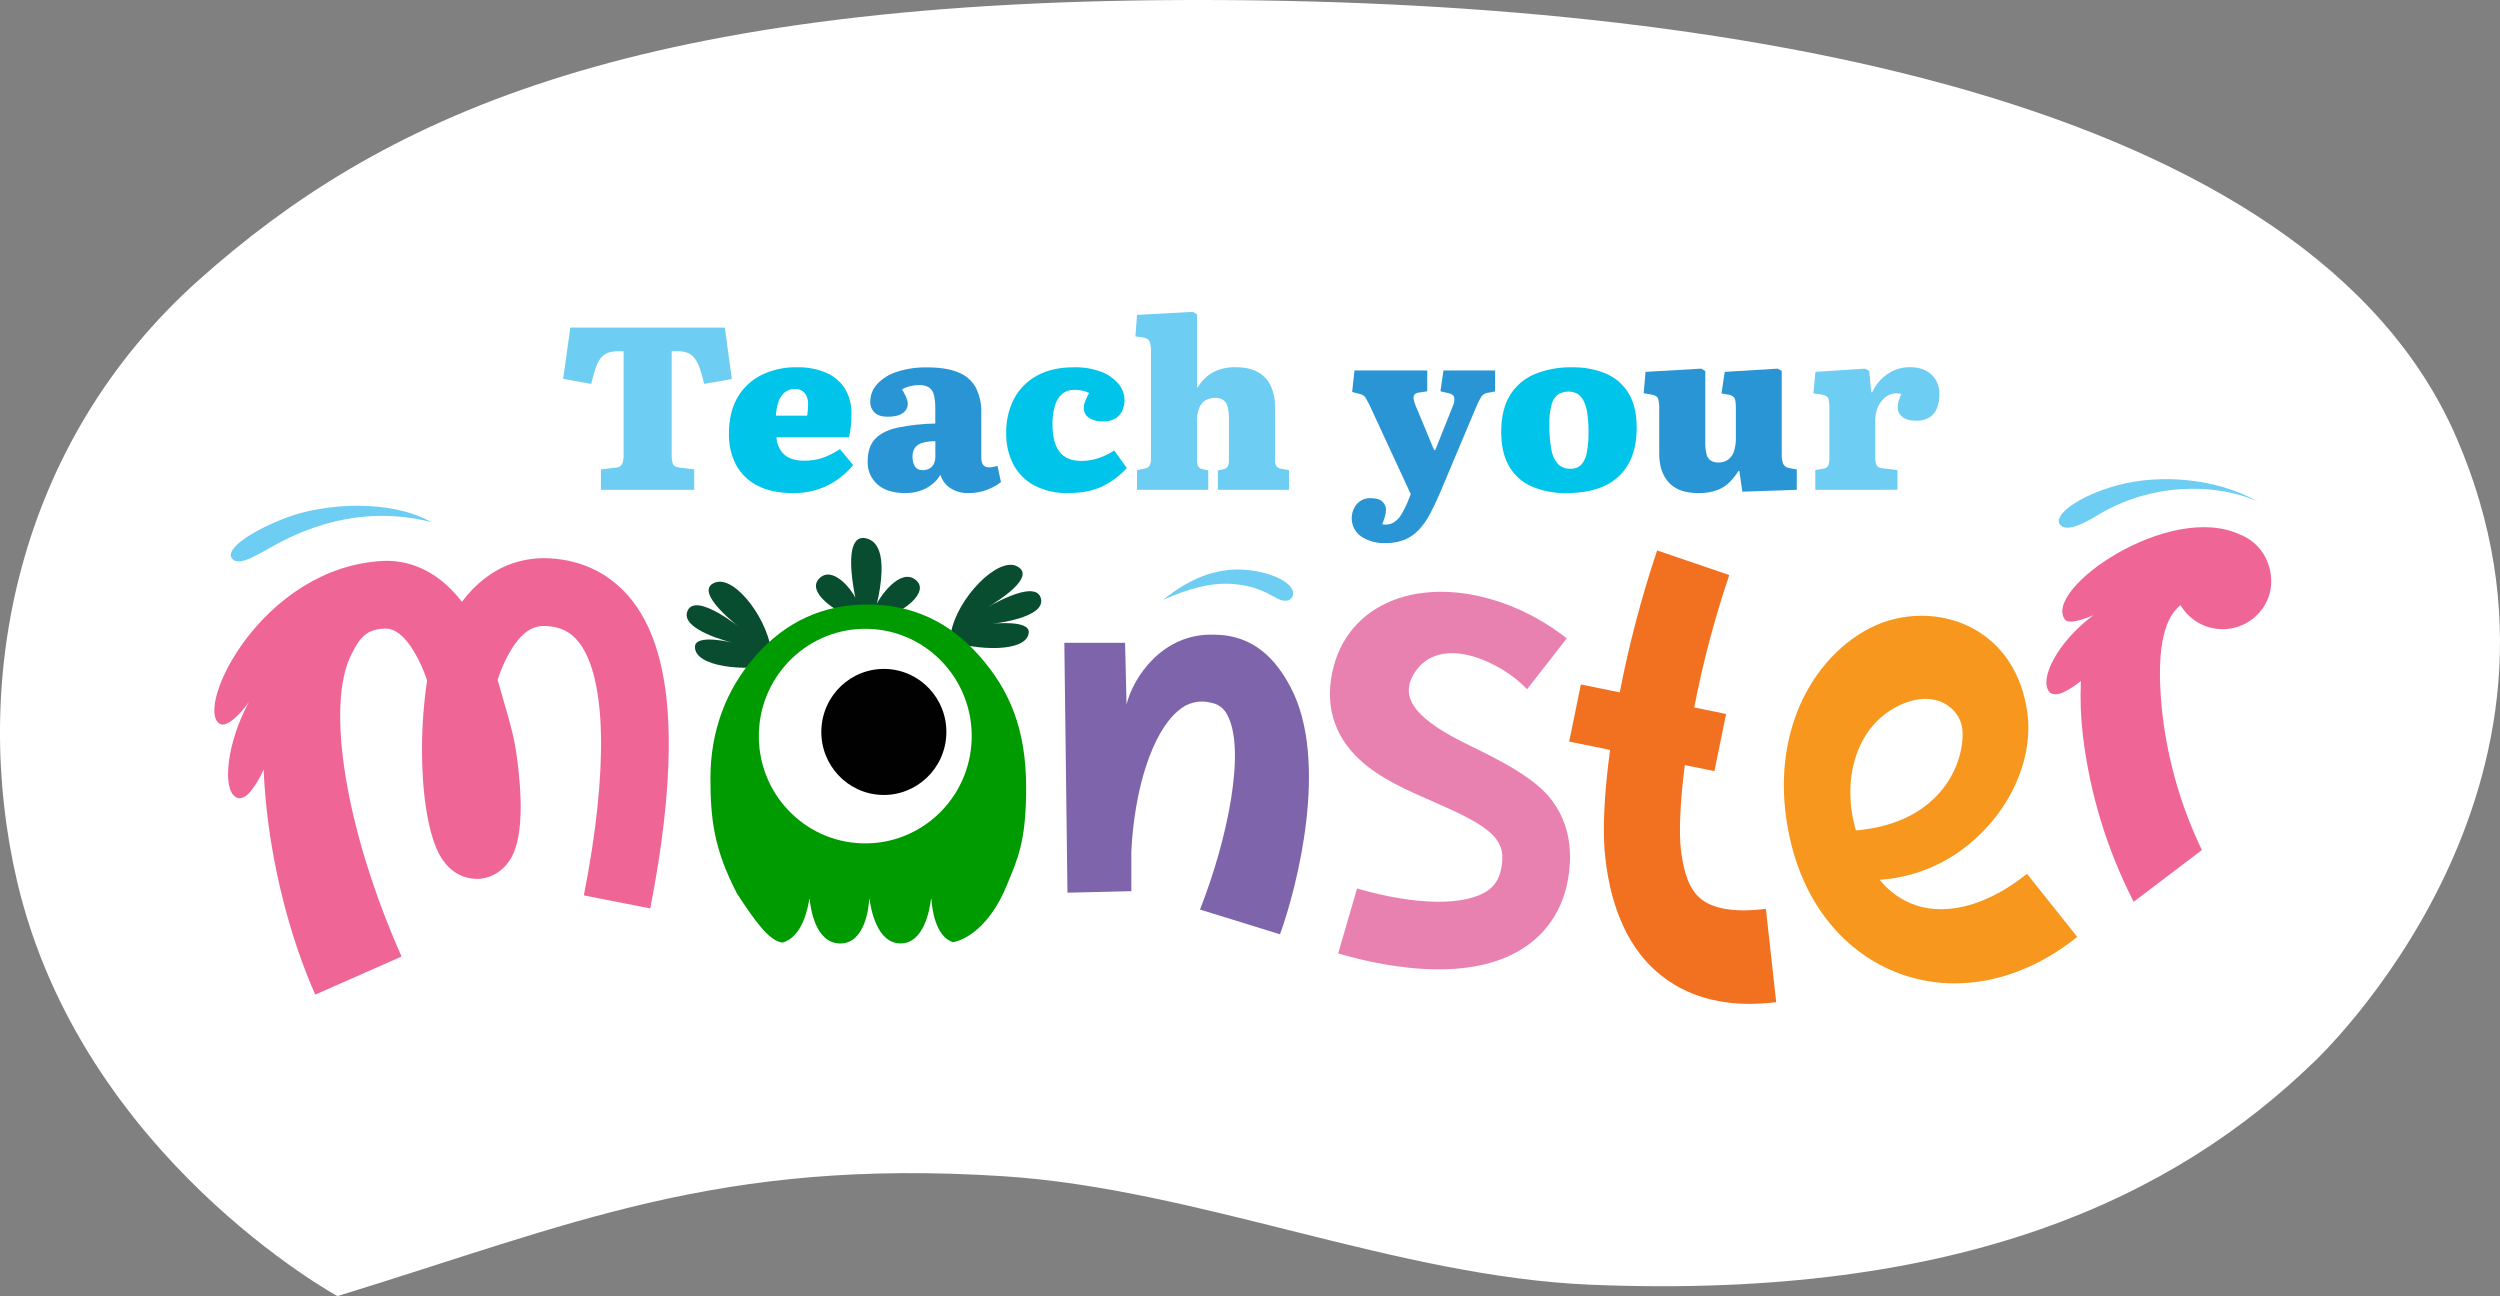 <?xml version="1.0" encoding="UTF-8" standalone="no"?>
<svg width="434" height="225" viewBox="0 0 434 225" fill="none" xmlns="http://www.w3.org/2000/svg">
<rect x="0" y="0" width="434" height="225" fill="#808080" stroke="none"/>
<path d="M58.578 225C99.085 212.592 124.448 201.027 174.02 204.18C207.961 206.343 242.246 221.628 276.231 223.032C340.937 225.682 377.761 207.544 401.708 184.35C401.708 184.35 452.939 136.705 426.344 75.751C400.868 17.397 300.786 -0.372 205.19 0.006C108.52 0.379 65.83 20.7 34.599 48.532C2.682 76.98 -5.15 118.38 2.987 153.074C14.193 200.784 58.578 225 58.578 225Z" fill="white"/>
<path d="M224.026 119.253C221.568 114.627 217.755 110.175 210.677 110.175C201.677 109.932 196.668 117.739 195.569 122.288L195.313 111.588H184.768L185.311 154.972L196.4 154.708V147.79C196.94 136.859 200.051 127.161 204.512 123.408C205.271 122.709 206.195 122.213 207.197 121.966C208.199 121.719 209.246 121.729 210.243 121.995C210.856 122.101 211.434 122.352 211.928 122.729C212.422 123.105 212.818 123.596 213.083 124.158C216.299 130.212 213.123 145.713 208.317 157.898L222.205 162.195C225.198 154.007 230.803 132.01 224.026 119.253Z" fill="#7E64AB"/>
<path d="M46.693 95.191C57.239 89.104 66.815 88.585 74.879 90.63C67.785 86.665 56.448 87.274 49.565 89.924C43.075 92.419 38.967 95.519 40.317 97.004C41.311 98.1 43.315 97.142 46.693 95.191Z" fill="#6DCDF3"/>
<path d="M213.713 101.358C210.099 101.135 206.039 102.28 201.926 104.138C207.093 99.918 212.094 98.331 217.176 99.025C221.962 99.679 224.794 101.659 224.477 103.241C224.262 104.256 223.26 104.649 221.76 103.923C220.608 103.375 218.385 101.647 213.713 101.358Z" fill="#6DCDF3"/>
<path d="M364.043 89.502C373.129 83.939 384.25 83.667 391.969 87.067C384.725 83.009 375.006 82.226 367.535 84.259C360.77 86.101 356.458 89.433 357.582 91.011C358.409 92.196 360.636 91.587 364.043 89.502Z" fill="#6DCDF3"/>
<path d="M109.764 104.284C106.284 99.821 101.344 97.256 95.479 96.931C91.171 96.688 85.165 97.865 80.188 104.471C75.58 98.469 70.23 97.167 66.353 97.382C45.4 98.567 33.73 122.84 38.131 125.648C39.348 126.431 41.919 123.781 43.213 121.85C39.36 128.959 38.52 137.05 40.97 138.397C41.587 138.839 42.706 138.397 43.436 137.46C44.39 136.274 45.175 134.961 45.769 133.56C45.825 135.013 45.919 136.526 46.056 138.105C47.079 149.965 50.238 162.56 54.728 172.664L69.711 166.054C60.139 144.516 56.444 122.734 60.983 113.633C61.794 112.05 62.605 110.537 64.077 109.729C64.912 109.347 65.816 109.141 66.734 109.125C67.379 109.105 69.095 109.048 71.273 112.176C72.49 114.022 73.456 116.023 74.144 118.125C73.564 122.038 73.269 125.989 73.26 129.945C73.219 136.461 74.071 144.869 76.618 148.918C78.784 152.372 81.835 152.615 83.047 152.57C85.558 152.453 87.776 150.919 88.981 148.472C91.415 143.526 90.105 133.556 89.431 129.502C88.945 126.565 87.537 122.117 86.389 118.031C87.046 115.931 87.988 113.931 89.188 112.087C91.37 108.906 93.35 108.593 94.826 108.674C97.332 108.812 99.081 109.689 100.504 111.515C105.303 117.707 105.627 133.71 101.36 155.443L112.883 157.703C114.936 147.23 116.018 137.946 116.096 130.111C116.213 118.368 114.145 109.92 109.764 104.284Z" fill="#EF6596"/>
<path d="M255.38 129.539C246.177 125.124 242.669 121.342 245.552 116.814C249.978 109.859 260.698 114.923 265.098 119.654L271.994 110.821C262.924 103.72 251.47 100.989 242.79 103.866C237.084 105.761 233.101 109.904 231.567 115.532C229.823 121.939 231.389 127.612 236.098 131.937C239.57 135.135 244.246 137.176 248.769 139.148C257.1 142.799 261.002 144.958 260.803 149.158C260.645 152.526 259.319 153.848 258.337 154.55C254.463 157.318 245.763 157.196 235.587 154.238L232.302 165.518C236.739 166.813 243.216 168.282 249.742 168.282C255.263 168.282 260.815 167.227 265.155 164.114C268.319 161.854 272.164 157.525 272.533 149.714C272.72 145.762 271.762 142.191 269.548 139.135C267.532 136.307 263.756 133.556 255.38 129.539Z" fill="#E981B0"/>
<path d="M306.558 157.772C300.778 158.498 296.779 157.723 294.657 155.475C292.739 153.447 292.118 150.01 291.818 147.612C291.449 144.658 291.644 139.395 292.483 132.821L297.622 133.864L299.65 123.943L294.118 122.819C295.622 115.026 297.655 107.345 300.202 99.828L287.677 95.556C284.973 103.616 282.805 111.847 281.187 120.194L274.438 118.822L272.41 128.743L279.508 130.184C278.466 137.849 278.133 144.609 278.717 149.255C279.038 151.795 280.003 159.517 284.692 165.591C287.88 169.714 293.672 174.271 303.718 174.271C305.266 174.268 306.812 174.168 308.346 173.97L306.558 157.772Z" fill="#F17121"/>
<path d="M164.732 111.214L165.061 109.956C166.152 103.825 173.25 96.586 176.556 98.307C180.555 100.368 170.95 105.716 170.95 105.716C170.95 105.716 179.65 100.307 180.685 103.821C181.719 107.335 172.244 108.285 172.244 108.285C172.244 108.285 178.839 107.538 178.592 109.839C178.231 113.361 169.308 112.919 164.732 111.214Z" fill="url(#paint0_linear_1_7119)"/>
<path d="M142.229 100.413C144.524 98.116 147.854 102.348 148.467 103.74C148.463 103.701 148.463 103.662 148.467 103.623L148.503 103.785L148.459 103.582C148.211 102.397 146.999 96.23 148.479 94.115C148.658 93.835 148.92 93.619 149.228 93.495C149.537 93.371 149.876 93.347 150.199 93.426C152.58 93.831 153.119 96.554 153.038 99.244C152.951 101.149 152.67 103.041 152.198 104.889C152.198 104.889 152.198 104.864 152.198 104.852L152.174 104.945V104.917V104.889C152.669 103.724 156.315 98.396 159.025 100.721C161.564 102.913 156.161 106.633 153.878 106.869C152.154 107.043 146.39 106.394 146.39 106.394C145.267 106.142 139.892 102.762 142.229 100.413Z" fill="url(#paint1_linear_1_7119)"/>
<path d="M134.203 115.463L134.041 114.173C133.761 107.952 127.677 99.845 124.172 101.115C119.938 102.633 128.748 109.186 128.748 109.186C128.748 109.186 120.83 102.694 119.358 106.029C117.886 109.364 127.137 111.564 127.137 111.564C127.137 111.564 120.696 109.961 120.648 112.27C120.546 115.82 129.453 116.555 134.203 115.463Z" fill="url(#paint2_linear_1_7119)"/>
<path d="M127.936 155.111C131.148 160.016 133.533 163.348 135.825 163.632C139.325 162.707 140.286 157.488 140.489 156.076H140.562C140.704 157.638 141.544 163.786 145.867 163.786C150.191 163.786 150.828 157.492 150.901 156.028H150.95C151.128 157.509 152.142 163.778 156.344 163.778C160.424 163.778 161.426 157.785 161.617 156.068H161.686C161.783 157.606 162.335 162.524 165.409 163.563C167.315 163.283 171.757 161.128 174.803 153.638C176.559 149.308 178.141 146.334 178.141 136.81C178.141 126.488 175.233 119.768 169.996 113.832C164.76 107.895 158.295 104.941 150.593 104.941C142.89 104.941 136.421 107.904 131.185 113.832C125.948 119.76 123.373 126.999 123.332 134.932C123.32 142.138 123.932 147.401 127.936 155.111Z" fill="#009B00"/>
<path d="M168.682 128.342C168.99 118.061 160.97 109.477 150.769 109.171C140.568 108.865 132.048 116.952 131.74 127.233C131.432 137.515 139.451 146.098 149.653 146.404C159.854 146.711 168.374 138.624 168.682 128.342Z" fill="white"/>
<path d="M164.285 127.39C164.466 121.351 159.756 116.309 153.763 116.129C147.771 115.949 142.767 120.699 142.586 126.739C142.405 132.778 147.115 137.82 153.108 138C159.1 138.18 164.104 133.43 164.285 127.39Z" fill="#010101"/>
<path d="M351.884 151.69C345.253 157.026 338.219 159.022 332.594 157.159C330.123 156.315 327.946 154.779 326.323 152.733C331.959 152.354 337.337 150.227 341.708 146.646C349.008 140.738 353.04 131.718 351.941 123.667C351.024 116.944 347.569 111.714 342.207 108.942C336.845 106.171 330.039 106.211 324.522 109.084C319.006 111.957 314.468 117.179 311.949 123.692C309.239 130.703 308.943 138.786 311.097 147.064C313.956 158.048 321.075 166.135 330.627 169.316C333.439 170.245 336.382 170.717 339.343 170.712C346.587 170.712 354.01 167.949 360.605 162.641L351.884 151.69ZM329.605 122.507C335.968 119.399 340.341 123.002 340.669 126.63C341.156 132.03 337.295 142.86 322.19 144.163C319.716 135.78 321.914 126.264 329.605 122.507Z" fill="#F7971D"/>
<path d="M388.817 92.781C376.479 87.055 354.54 102.345 358.486 107.559C359.338 108.683 363.426 106.78 363.426 106.78C357.038 111.576 354.073 117.845 355.683 120.012C356.049 120.645 357.233 120.681 358.267 120.15C359.333 119.621 360.333 118.97 361.248 118.21C361.102 121.348 361.213 124.492 361.581 127.612C362.778 137.705 365.767 147.504 370.407 156.547L382.246 147.567C378.736 140.273 376.44 132.453 375.448 124.418C374.349 114.919 375.136 108.634 377.789 105.753C377.939 105.591 378.259 105.286 378.535 105.051C379.355 106.439 380.554 107.565 381.99 108.298C383.426 109.03 385.041 109.338 386.646 109.186C388.251 109.034 389.78 108.428 391.053 107.44C392.327 106.451 393.293 105.12 393.838 103.602C395.185 99.796 393.514 94.578 388.817 92.781Z" fill="#EF6596"/>
<path d="M104.322 85.03V81.492L106.934 81.171C107.16 81.176 107.383 81.116 107.575 80.998C107.768 80.88 107.923 80.709 108.021 80.506C108.194 80.05 108.275 79.565 108.261 79.078V60.976H107.336C106.736 60.963 106.138 61.051 105.567 61.236C105.08 61.414 104.65 61.722 104.322 62.125C103.918 62.641 103.611 63.227 103.418 63.853C103.162 64.592 102.899 65.521 102.631 66.649L97.764 65.764L99.009 56.874H125.831L127.048 65.801L122.221 66.645C122.029 65.689 121.767 64.747 121.439 63.829C121.224 63.197 120.904 62.606 120.494 62.08C120.175 61.685 119.754 61.385 119.277 61.212C118.753 61.042 118.205 60.961 117.654 60.972H116.608V79.118C116.597 79.581 116.659 80.042 116.79 80.486C116.912 80.863 117.305 81.09 117.975 81.171L120.51 81.492V85.03H104.322Z" fill="#6DCDF3"/>
<path d="M137.633 85.594C135.167 85.594 133.11 85.159 131.46 84.288C129.886 83.488 128.596 82.225 127.761 80.668C126.918 79.006 126.5 77.16 126.544 75.296C126.544 72.775 127.047 70.663 128.053 68.962C129.031 67.281 130.487 65.929 132.235 65.079C134.132 64.169 136.215 63.715 138.319 63.752C140.041 63.712 141.753 64.027 143.348 64.677C144.698 65.236 145.847 66.189 146.646 67.412C147.457 68.756 147.862 70.306 147.81 71.875C147.81 72.573 147.777 73.267 147.709 73.965C147.65 74.62 147.548 75.271 147.404 75.913H134.778C134.83 76.712 135.079 77.486 135.504 78.165C135.895 78.773 136.46 79.25 137.126 79.532C137.885 79.842 138.7 79.993 139.519 79.974C140.695 80.003 141.865 79.819 142.975 79.431C143.973 79.05 144.926 78.558 145.814 77.966L148.106 80.741C146.919 82.184 145.449 83.367 143.786 84.219C141.878 85.172 139.766 85.645 137.633 85.594ZM134.697 72.159H140.128C140.181 71.786 140.221 71.441 140.245 71.133C140.27 70.824 140.286 70.508 140.286 70.187C140.326 69.489 140.121 68.798 139.706 68.236C139.493 67.996 139.228 67.808 138.931 67.686C138.635 67.565 138.314 67.513 137.994 67.534C137.328 67.504 136.674 67.727 136.165 68.159C135.674 68.603 135.313 69.172 135.119 69.806C134.877 70.569 134.735 71.36 134.697 72.159Z" fill="#00C4EA"/>
<path d="M157.139 85.594C155.049 85.594 153.442 85.091 152.317 84.085C151.757 83.584 151.316 82.966 151.023 82.274C150.731 81.582 150.595 80.834 150.625 80.084C150.625 78.396 151.061 77.095 151.931 76.18C152.803 75.272 154.105 74.618 155.833 74.233C157.985 73.796 160.172 73.559 162.367 73.527V70.954C162.385 70.177 162.31 69.401 162.144 68.641C162.044 68.108 161.756 67.629 161.333 67.29C160.79 66.959 160.158 66.805 159.524 66.848C158.995 66.851 158.467 66.919 157.954 67.051C157.471 67.162 157.009 67.353 156.588 67.615C156.808 67.947 157.003 68.296 157.172 68.657C157.297 68.92 157.404 69.192 157.492 69.469C157.559 69.683 157.593 69.906 157.594 70.13C157.589 70.443 157.508 70.75 157.357 71.023C157.207 71.297 156.991 71.53 156.73 71.701C156.154 72.131 155.276 72.346 154.097 72.346C153.078 72.346 152.321 72.104 151.826 71.62C151.576 71.374 151.381 71.079 151.253 70.753C151.124 70.428 151.065 70.079 151.08 69.729C151.076 68.585 151.512 67.484 152.296 66.653C153.236 65.668 154.411 64.94 155.712 64.539C157.4 63.999 159.167 63.741 160.94 63.776C163.138 63.776 164.928 64.057 166.31 64.62C167.598 65.105 168.678 66.023 169.364 67.217C170.069 68.588 170.409 70.119 170.35 71.66V79.321C170.316 79.796 170.421 80.271 170.65 80.689C170.777 80.845 170.941 80.967 171.127 81.044C171.314 81.121 171.516 81.151 171.716 81.131C171.973 81.131 172.229 81.104 172.479 81.05C172.722 80.997 172.95 80.944 173.165 80.887L173.769 83.703C173.058 84.243 172.272 84.676 171.437 84.99C170.413 85.4 169.319 85.605 168.216 85.594C167.034 85.655 165.864 85.331 164.882 84.669C164.099 84.127 163.526 83.332 163.26 82.417C162.934 82.968 162.524 83.464 162.043 83.886C161.447 84.413 160.76 84.825 160.015 85.103C159.096 85.446 158.12 85.613 157.139 85.594ZM160.157 81.614C160.581 81.632 161.002 81.534 161.374 81.33C161.697 81.139 161.957 80.857 162.12 80.518C162.302 80.107 162.39 79.661 162.38 79.212V76.594C161.619 76.575 160.86 76.671 160.129 76.878C159.61 77.015 159.151 77.319 158.822 77.743C158.522 78.216 158.38 78.773 158.417 79.333C158.4 79.901 158.541 80.463 158.822 80.956C158.967 81.176 159.168 81.353 159.404 81.469C159.64 81.584 159.903 81.634 160.165 81.614H160.157Z" fill="#2995D5"/>
<path d="M185.385 85.595C183.369 85.656 181.369 85.207 179.573 84.288C178.019 83.463 176.747 82.191 175.922 80.636C175.064 78.95 174.636 77.078 174.677 75.187C174.629 73.112 175.098 71.057 176.044 69.21C176.948 67.513 178.332 66.122 180.023 65.209C181.767 64.243 183.898 63.76 186.415 63.76C188.062 63.712 189.702 63.988 191.242 64.572C192.403 65.012 193.429 65.748 194.219 66.706C194.854 67.486 195.207 68.456 195.221 69.461C195.225 70.085 195.095 70.702 194.84 71.271C194.586 71.833 194.175 72.308 193.655 72.638C192.996 73.019 192.241 73.2 191.481 73.162C190.625 73.208 189.776 72.99 189.048 72.537C188.755 72.343 188.518 72.076 188.359 71.762C188.2 71.448 188.126 71.099 188.143 70.748C188.15 70.41 188.218 70.076 188.342 69.762C188.555 69.232 188.797 68.714 189.068 68.212C188.689 68.031 188.29 67.895 187.88 67.806C187.41 67.708 186.931 67.661 186.452 67.668C185.742 67.655 185.048 67.881 184.481 68.309C183.859 68.83 183.404 69.523 183.175 70.301C182.839 71.388 182.682 72.523 182.712 73.661C182.712 75.779 183.118 77.368 183.929 78.429C184.74 79.489 186.006 80.018 187.725 80.015C188.66 80.015 189.589 79.878 190.483 79.61C191.526 79.273 192.518 78.799 193.436 78.202L195.61 81.257C194.46 82.525 193.085 83.569 191.554 84.337C189.932 85.175 187.875 85.595 185.385 85.595Z" fill="#00C4EA"/>
<path d="M197.383 85.03V81.614L198.75 81.33C199.07 81.286 199.361 81.12 199.561 80.867C199.766 80.435 199.85 79.955 199.805 79.479V61.057C199.848 60.436 199.758 59.812 199.541 59.227C199.367 58.891 198.973 58.672 198.357 58.562L197.107 58.4L197.391 54.663L207.081 54.139L207.803 54.581V67.213L207.925 67.254C208.54 66.181 209.429 65.292 210.5 64.677C211.736 64.02 213.122 63.701 214.52 63.752C216.142 63.752 217.477 64.052 218.478 64.657C219.454 65.227 220.223 66.094 220.673 67.132C221.139 68.238 221.371 69.429 221.354 70.629V79.804C221.321 80.201 221.406 80.599 221.598 80.948C221.86 81.228 222.221 81.394 222.603 81.411L223.768 81.614V85.03H211.425V81.654L212.309 81.492C212.628 81.43 212.915 81.26 213.121 81.009C213.304 80.607 213.38 80.163 213.34 79.723V72.642C213.356 71.959 213.282 71.277 213.121 70.613C213.011 70.152 212.748 69.741 212.374 69.449C211.96 69.174 211.467 69.04 210.971 69.067C210.407 69.057 209.849 69.188 209.348 69.449C208.831 69.744 208.426 70.204 208.201 70.755C207.89 71.576 207.752 72.452 207.795 73.328V79.646C207.771 80.082 207.833 80.519 207.977 80.932C208.06 81.079 208.177 81.203 208.318 81.295C208.459 81.386 208.621 81.441 208.789 81.455L209.754 81.658V85.034L197.383 85.03Z" fill="#6DCDF3"/>
<path d="M240.485 94.282C239.006 94.341 237.546 93.942 236.303 93.138C235.867 92.831 235.498 92.438 235.22 91.982C234.943 91.526 234.763 91.017 234.691 90.489C234.62 89.96 234.658 89.422 234.804 88.908C234.951 88.395 235.201 87.918 235.541 87.506C235.839 87.165 236.211 86.895 236.628 86.717C237.045 86.54 237.497 86.458 237.95 86.479C238.891 86.479 239.567 86.681 239.978 87.084C240.171 87.256 240.327 87.466 240.434 87.702C240.542 87.937 240.599 88.192 240.603 88.451C240.616 88.834 240.561 89.216 240.44 89.579C240.307 90.034 240.144 90.517 239.958 91.024C240.623 91.151 241.312 91.045 241.909 90.724C242.483 90.362 242.96 89.865 243.296 89.275C243.733 88.549 244.11 87.79 244.423 87.003L244.906 85.785L237.711 70.232C237.443 69.725 237.22 69.323 237.045 69.015C236.919 68.843 236.761 68.697 236.578 68.587C236.396 68.476 236.194 68.402 235.983 68.37L234.734 68.049L235.139 64.308H247.765V67.927L246.48 68.13C245.892 68.183 245.543 68.378 245.433 68.711C245.324 69.043 245.433 69.591 245.717 70.334L248.962 78.137H249.161L252.178 70.573C252.426 70.094 252.523 69.55 252.454 69.015C252.36 68.612 252.019 68.356 251.432 68.248L250.061 67.927L250.584 64.308H259.552V67.96L258.226 68.199C257.81 68.267 257.436 68.49 257.179 68.824C256.837 69.382 256.542 69.967 256.295 70.573L250.021 85.473C249.428 86.869 248.838 88.116 248.248 89.214C247.725 90.222 247.07 91.155 246.301 91.99C245.606 92.728 244.763 93.312 243.827 93.702C242.761 94.111 241.626 94.308 240.485 94.282Z" fill="#2995D5"/>
<path d="M272.025 85.594C269.892 85.656 267.772 85.251 265.811 84.41C264.173 83.675 262.814 82.433 261.934 80.867C261.05 79.301 260.607 77.351 260.607 75.016C260.607 72.387 261.123 70.242 262.153 68.581C263.17 66.935 264.684 65.656 266.476 64.929C268.521 64.113 270.709 63.716 272.909 63.76C274.899 63.721 276.876 64.084 278.722 64.827C280.363 65.509 281.748 66.69 282.68 68.203C283.646 69.748 284.128 71.766 284.128 74.257C284.128 76.749 283.659 78.828 282.721 80.494C281.795 82.172 280.358 83.511 278.62 84.316C276.822 85.166 274.624 85.592 272.025 85.594ZM272.589 81.371C272.937 81.394 273.286 81.346 273.615 81.228C273.944 81.111 274.245 80.927 274.499 80.689C275.008 80.093 275.342 79.369 275.465 78.595C275.686 77.415 275.786 76.216 275.765 75.016C275.781 73.858 275.701 72.7 275.525 71.555C275.416 70.803 275.178 70.075 274.82 69.404C274.57 68.939 274.193 68.555 273.733 68.297C273.224 68.061 272.665 67.952 272.104 67.981C271.544 68.009 270.999 68.173 270.516 68.459C269.948 68.886 269.544 69.497 269.372 70.188C269.065 71.328 268.928 72.508 268.967 73.689C268.94 75.144 269.055 76.598 269.308 78.031C269.441 78.963 269.839 79.836 270.455 80.547C270.734 80.825 271.068 81.041 271.436 81.183C271.803 81.325 272.196 81.389 272.589 81.371Z" fill="#00C4EA"/>
<path d="M294.711 85.594C292.513 85.594 290.851 84.991 289.726 83.784C288.601 82.578 288.039 80.901 288.039 78.753V70.99C288.061 70.402 287.999 69.813 287.857 69.242C287.735 68.856 287.354 68.605 286.709 68.499L285.342 68.256L285.666 64.555L295.316 63.995L296.037 64.401V76.83C296.019 77.521 296.095 78.211 296.261 78.883C296.361 79.325 296.627 79.713 297.003 79.966C297.394 80.192 297.841 80.304 298.293 80.291C298.892 80.312 299.483 80.143 299.98 79.808C300.461 79.449 300.82 78.95 301.006 78.38C301.254 77.607 301.37 76.797 301.347 75.986V70.954C301.347 69.96 301.262 69.331 301.087 69.063C300.949 68.901 300.78 68.768 300.59 68.671C300.4 68.574 300.193 68.516 299.98 68.499L298.852 68.296L299.416 64.555L308.623 63.995L309.309 64.401V78.802C309.265 79.412 309.36 80.024 309.589 80.591C309.692 80.764 309.833 80.913 309.999 81.027C310.166 81.141 310.355 81.218 310.554 81.252L311.921 81.496V85.034L302.474 85.359L301.951 81.776H301.789C301.362 82.446 300.87 83.073 300.321 83.646C299.718 84.261 298.993 84.741 298.191 85.055C297.077 85.457 295.895 85.641 294.711 85.594Z" fill="#2995D5"/>
<path d="M315.137 85.03V81.593L316.585 81.35C316.755 81.335 316.919 81.278 317.061 81.183C317.203 81.088 317.318 80.958 317.396 80.806C317.546 80.333 317.608 79.837 317.579 79.341V70.991C317.61 70.375 317.549 69.758 317.396 69.161C317.275 68.828 316.894 68.605 316.253 68.499L314.805 68.296L315.166 64.555L323.768 63.995L324.494 64.401L324.855 68.102H325.018C325.587 66.837 326.49 65.751 327.63 64.961C328.784 64.152 330.163 63.726 331.572 63.744C333.154 63.744 334.401 64.172 335.312 65.03C335.768 65.471 336.126 66.004 336.362 66.594C336.597 67.183 336.705 67.816 336.679 68.451C336.704 69.312 336.546 70.17 336.216 70.966C335.941 71.61 335.47 72.151 334.87 72.512C334.205 72.88 333.454 73.061 332.696 73.036C331.572 73.036 330.745 72.808 330.226 72.354C329.981 72.16 329.784 71.913 329.648 71.632C329.512 71.351 329.44 71.043 329.439 70.731C329.437 70.529 329.451 70.327 329.479 70.126C329.52 69.894 329.581 69.666 329.662 69.445C329.755 69.177 329.881 68.828 330.043 68.398C329.504 68.244 328.932 68.244 328.392 68.398C327.843 68.554 327.345 68.852 326.948 69.262C326.497 69.726 326.148 70.279 325.922 70.885C325.655 71.612 325.526 72.383 325.541 73.157V79.39C325.503 79.872 325.585 80.356 325.78 80.798C325.892 80.949 326.037 81.071 326.205 81.155C326.373 81.239 326.558 81.282 326.746 81.281L329.398 81.606V85.022L315.137 85.03Z" fill="#6DCDF3"/>
<defs>
<linearGradient id="paint0_linear_1_7119" x1="141.691" y1="100.306" x2="87.851" y2="126.764" gradientUnits="userSpaceOnUse">
<stop stop-color="#094D31"/>
<stop offset="0.62" stop-color="#09492E"/>
<stop offset="0.82" stop-color="#084028"/>
<stop offset="1" stop-color="#063621"/>
</linearGradient>
<linearGradient id="paint1_linear_1_7119" x1="112.636" y1="98.154" x2="60.373" y2="92.988" gradientUnits="userSpaceOnUse">
<stop stop-color="#094D31"/>
<stop offset="0.48" stop-color="#08472D"/>
<stop offset="1" stop-color="#063621"/>
</linearGradient>
<linearGradient id="paint2_linear_1_7119" x1="125.836" y1="106.344" x2="181.437" y2="140.711" gradientUnits="userSpaceOnUse">
<stop stop-color="#094D31"/>
<stop offset="0.6" stop-color="#08492E"/>
<stop offset="0.81" stop-color="#074028"/>
<stop offset="1" stop-color="#063621"/>
</linearGradient>
</defs>
</svg>
